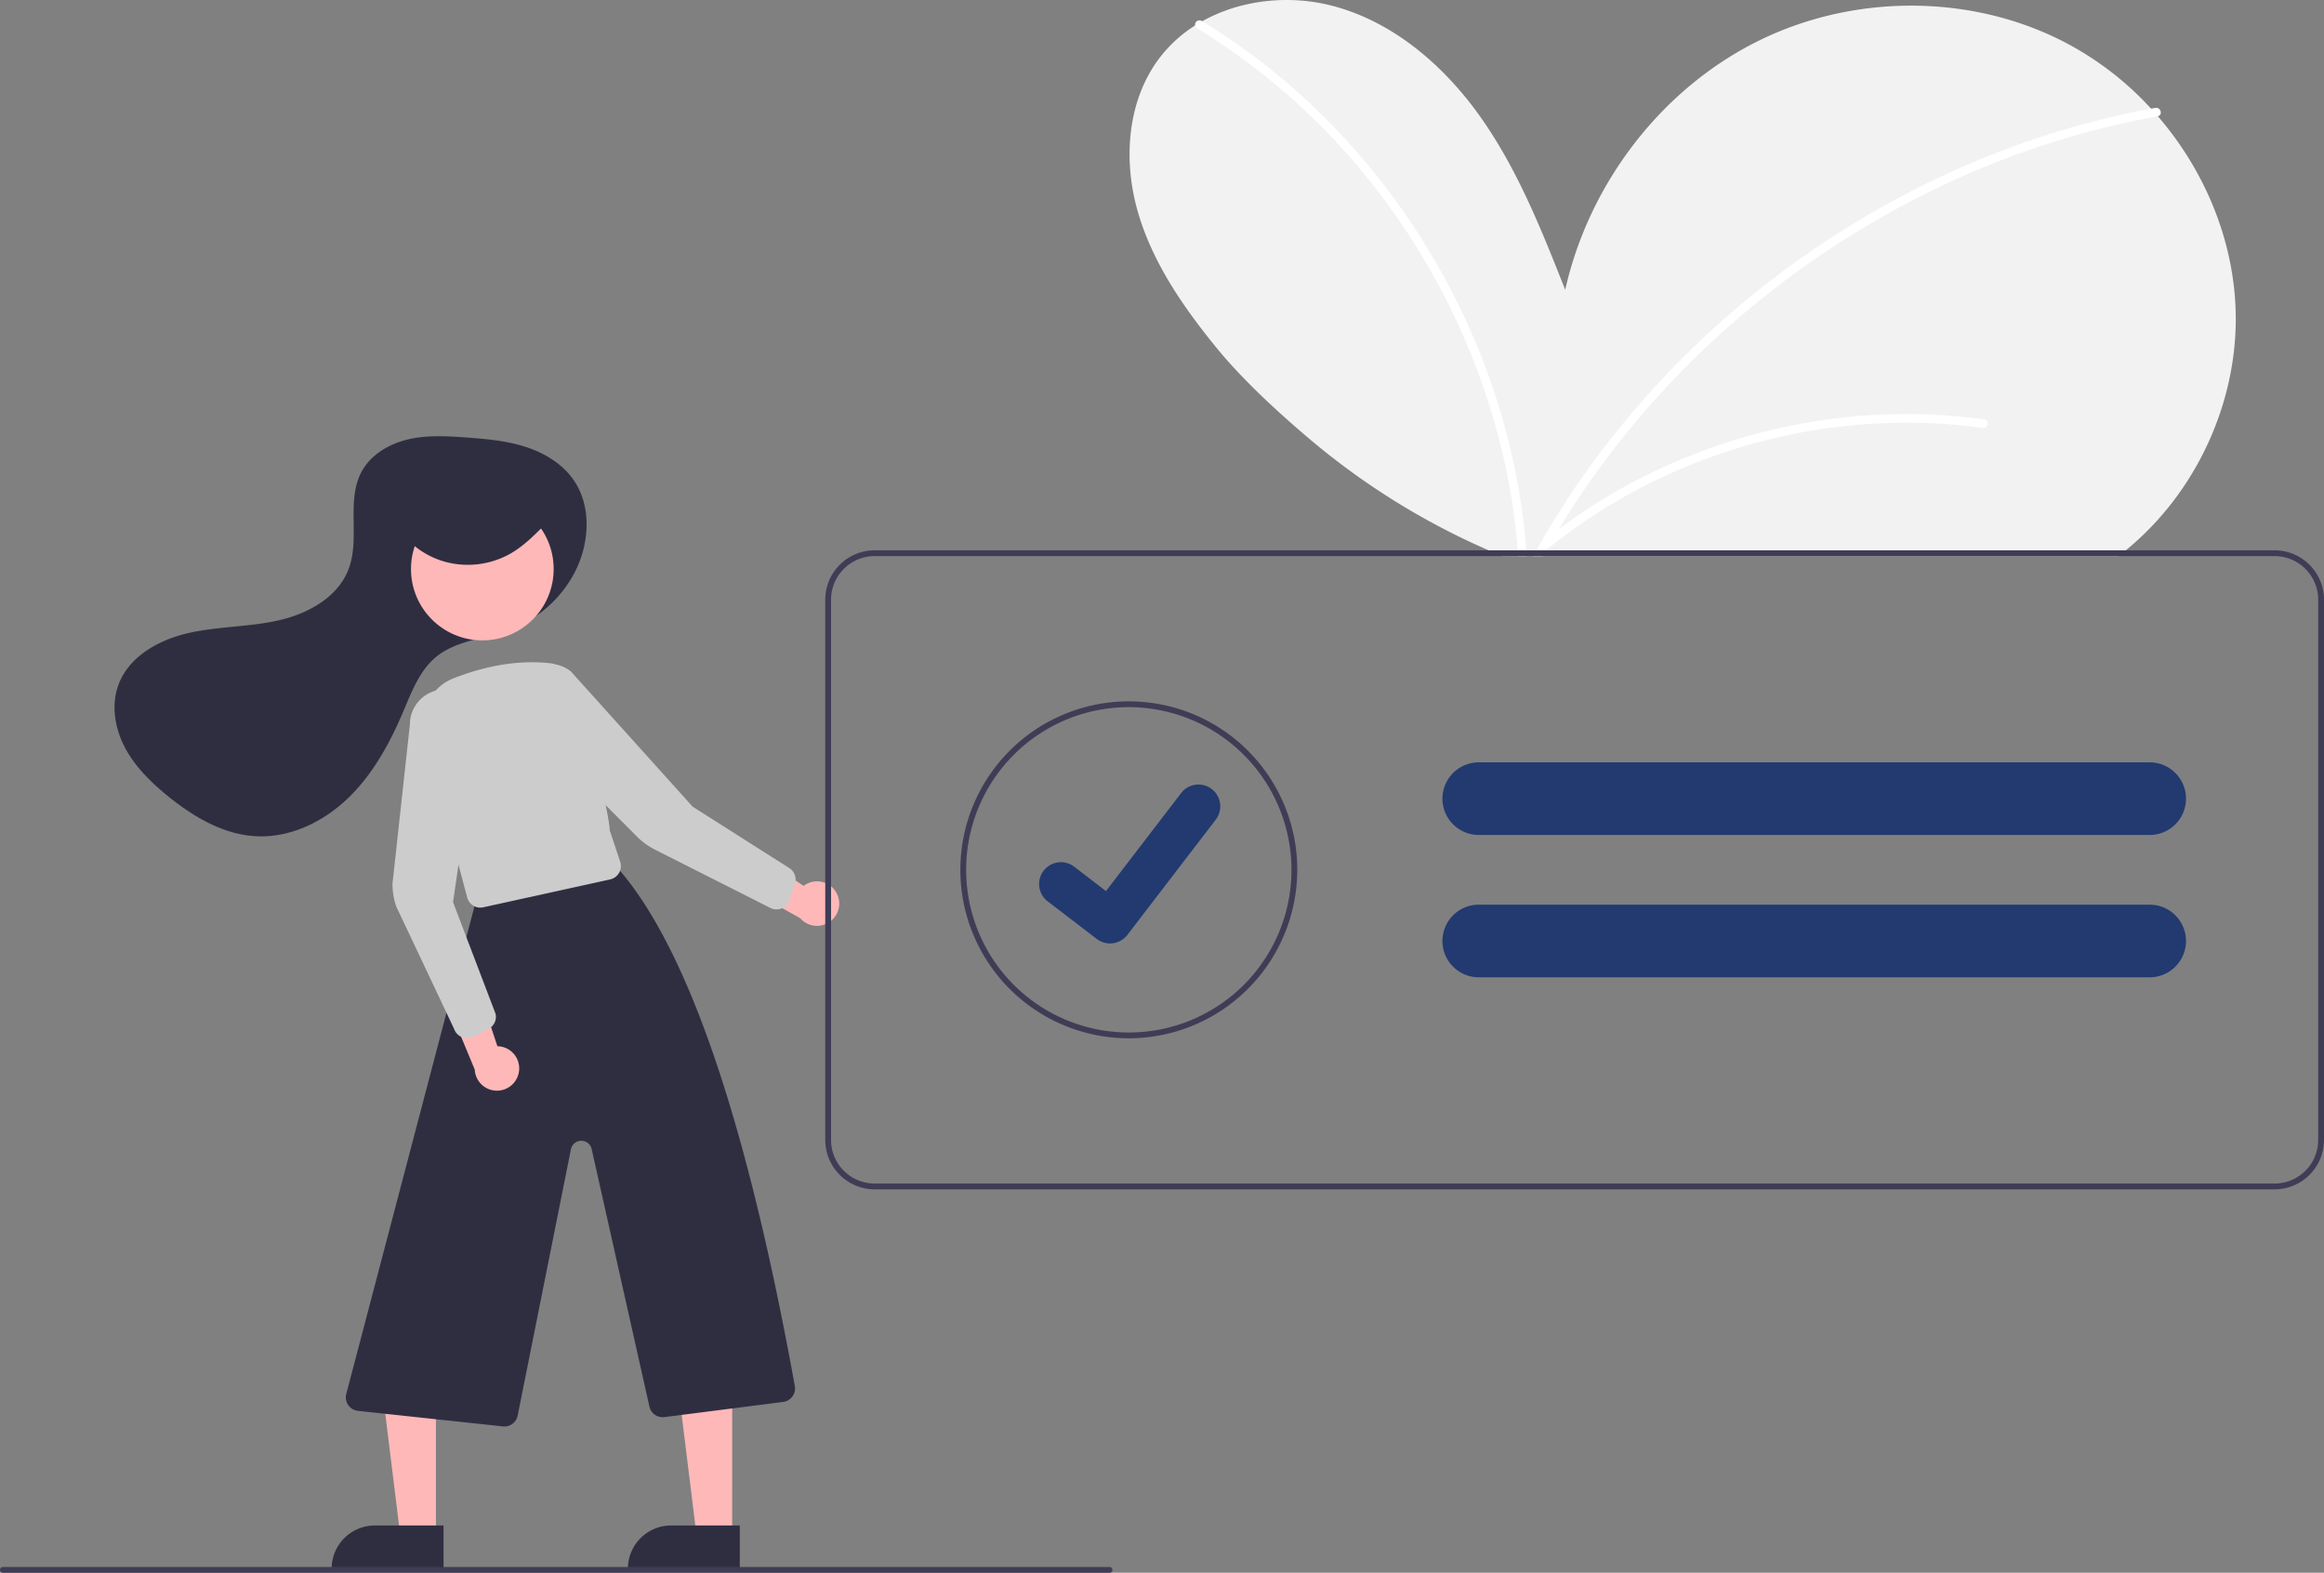 <svg xmlns="http://www.w3.org/2000/svg" width="800.122" height="541.445" viewBox="0 0 800.122 541.445" xmlns:xlink="http://www.w3.org/1999/xlink" role="img" artist="Katerina Limpitsouni" source="https://undraw.co/"><rect x="0" y="0" width="800.122" height="541.445" fill="#808080" stroke="none"/><path d="M931.831,368.723c-.84.69-1.68,1.35-2.54,2H717.151q-2.37-.975-4.72-2a249.807,249.807,0,0,1-61.87-38.52c-12.37-10.48-23.75-21.3-32-31.44-11.51-14.15-22.11-29.57-27.04-47.14-4.92-17.57-3.45-37.71,7.54-52.28a46.795,46.795,0,0,1,12.35-11.31c.79-.5,1.59-.98,2.41-1.43,13.18-7.4,29.81-9.2,44.65-5.37,21.25,5.49,38.91,20.82,51.51,38.8,12.6,17.97,20.78,38.61,28.84,59.02,8.18-36.43,32.95-69.06,66.41-85.65,33.45-16.59,75.01-16.39,107.75,1.58a108.292,108.292,0,0,1,27.55,21.7c.79.85,1.56,1.72,2.32,2.6,15.97,18.49,25.96,42.17,26.78,66.59C970.681,317.333,956.101,348.933,931.831,368.723Z" transform="translate(-199.939 -179.277)" fill="#f2f2f2"/><path d="M725.631,370.723h-3c-.04-.67-.09-1.33-.15-2a224.18,224.18,0,0,0-6.56-38.74,238.817,238.817,0,0,0-38.31-80.46,228.6,228.6,0,0,0-65.5-60.46,1.42,1.42,0,0,1-.7-1.03,1.496,1.496,0,0,1,2.21-1.56,2.256,2.256,0,0,1,.2.13,226.457,226.457,0,0,1,40.12,31.12,240.898,240.898,0,0,1,51.71,74.13,233.592,233.592,0,0,1,19.82,76.87C725.531,369.393,725.581,370.063,725.631,370.723Z" transform="translate(-199.939 -179.277)" fill="#fff"/><path d="M942.851,219.283a.184.184,0,0,1-.07.02c-2.19.4-4.39.82-6.57,1.27a296.839,296.839,0,0,0-52.33,15.89,308.808,308.808,0,0,0-48.5,25,313.784,313.784,0,0,0-43.45,33.08,307.525,307.525,0,0,0-36.99,40.12,297.483,297.483,0,0,0-22.61,34.06c-.38.66-.75,1.33-1.12,2h-3.43c.36-.67.73-1.34,1.11-2a299.923,299.923,0,0,1,27.98-41.33,310.84,310.84,0,0,1,38.31-39.75,317.84,317.84,0,0,1,44.38-32.28,311.853,311.853,0,0,1,49.52-24.16,297.104,297.104,0,0,1,51.45-14.52c.49-.09.97-.18,1.46-.27C943.861,216.073,944.661,218.893,942.851,219.283Z" transform="translate(-199.939 -179.277)" fill="#fff"/><path d="M397.619,376.668c5.335-10.071,6.215-23.187-.418-32.454-3.949-5.516-10.114-9.137-16.583-11.18s-13.294-2.643-20.059-3.139c-6.697-.491-13.514-.885-20.056.63s-12.879,5.215-16.066,11.126c-5.384,9.985-.479,22.789-4.434,33.422-3.629,9.758-13.957,15.462-24.11,17.765s-20.75,2.057-30.908,4.337-20.504,7.932-24.197,17.665c-2.671,7.039-1.344,15.146,2.175,21.802s9.031,12.043,14.881,16.781c8.728,7.068,18.939,13.122,30.153,13.735,11.816.646,23.37-4.979,31.875-13.208s14.295-18.862,18.921-29.755c2.935-6.91,5.707-14.347,11.588-19.013,4.321-3.429,9.818-4.931,15.148-6.352l6.036-1.609a41.441,41.441,0,0,0,25.894-20.253Q397.539,376.819,397.619,376.668Z" transform="translate(-199.939 -179.277)" fill="#2f2e41"/><polygon points="150.079 528.665 137.82 528.665 131.987 481.377 150.082 481.377 150.079 528.665" fill="#ffb8b8"/><path d="M129.062,525.162h23.644a0,0,0,0,1,0,0v14.887a0,0,0,0,1,0,0H114.176a0,0,0,0,1,0,0v0A14.887,14.887,0,0,1,129.062,525.162Z" fill="#2f2e41"/><polygon points="252.079 528.665 239.82 528.665 233.987 481.377 252.082 481.377 252.079 528.665" fill="#ffb8b8"/><path d="M231.062,525.162h23.644a0,0,0,0,1,0,0v14.887a0,0,0,0,1,0,0H216.176a0,0,0,0,1,0,0v0A14.887,14.887,0,0,1,231.062,525.162Z" fill="#2f2e41"/><path d="M373.585,670.357a4.834,4.834,0,0,1-.512-.027l-49.877-5.344a4.691,4.691,0,0,1-4.063-5.751l44.162-167.97A4.718,4.718,0,0,1,366.84,487.772l40.968-11.42a4.722,4.722,0,0,1,4.549,1.482c26.34,29.71,46.19,95.571,61.227,178.585a4.692,4.692,0,0,1-4.022,5.49l-40.868,5.218a4.678,4.678,0,0,1-5.171-3.627l-19.884-88.648a3.648,3.648,0,0,0-7.137.082l-18.33,91.651A4.666,4.666,0,0,1,373.585,670.357Z" transform="translate(-199.939 -179.277)" fill="#2f2e41"/><circle cx="166.059" cy="195.894" r="24.561" fill="#ffb8b8"/><path d="M365.312,491.737a4.681,4.681,0,0,1-4.521-3.485L346.015,432.742a16.778,16.778,0,0,1,10.11-19.965c11.894-4.643,23.226-6.365,33.68-5.121h0c9.292,1.107,20.755,56.118,19.996,57.292l3.667,11a4.691,4.691,0,0,1-3.442,6.065l-43.695,9.612A4.732,4.732,0,0,1,365.312,491.737Z" transform="translate(-199.939 -179.277)" fill="#ccc"/><path d="M378.554,548.504a7.61,7.61,0,0,0-7.368-9.049l-8.513-25.67-8.701,11.037,9.418,22.685a7.652,7.652,0,0,0,15.164.998Z" transform="translate(-199.939 -179.277)" fill="#ffb8b8"/><path d="M488.002,486.811a7.61,7.61,0,0,0-11.385-2.562L454.061,469.328l-.021,14.054,21.422,12.015a7.652,7.652,0,0,0,12.539-8.586Z" transform="translate(-199.939 -179.277)" fill="#ffb8b8"/><path d="M360.707,536.644a4.69,4.69,0,0,1-4.454-3.218l-19.957-42.216a24.399,24.399,0,0,1-1.235-7.669l6-54.871a12.059,12.059,0,0,1,24.03-1.456l-9.18,62.631,14.649,38.44a4.681,4.681,0,0,1-2.478,5.225l-5.278,2.639A4.685,4.685,0,0,1,360.707,536.644Z" transform="translate(-199.939 -179.277)" fill="#ccc"/><path d="M467.291,492.354a4.681,4.681,0,0,1-2.115-.504l-39.688-20.047a24.368,24.368,0,0,1-6.289-4.56l-38.737-38.862a12.059,12.059,0,0,1,15.992-17.994l41.962,46.603,33.263,21.12a4.68,4.68,0,0,1,1.933,5.45l-1.875,5.596a4.692,4.692,0,0,1-4.447,3.199Z" transform="translate(-199.939 -179.277)" fill="#ccc"/><path d="M338.061,362.473a28.6,28.6,0,0,0,16.895,10.631,29.87,29.87,0,0,0,20.06-2.874c4.947-2.673,8.905-6.684,12.782-10.633,1.618-1.648,3.341-3.549,3.26-5.797-.126-3.484-4.314-5.388-7.909-6.148a56.435,56.435,0,0,0-35.033,3.94c-4.88,2.267-9.964,6.368-9.232,11.466" transform="translate(-199.939 -179.277)" fill="#2f2e41"/><path d="M983.061,368.723h-482a17.024,17.024,0,0,0-17,17v186a17.024,17.024,0,0,0,17,17h482a17.024,17.024,0,0,0,17-17v-186A17.024,17.024,0,0,0,983.061,368.723Zm15,203a15.018,15.018,0,0,1-15,15h-482a15.018,15.018,0,0,1-15-15v-186a15.018,15.018,0,0,1,15-15h482a15.018,15.018,0,0,1,15,15Z" transform="translate(-199.939 -179.277)" fill="#3f3d56"/><path d="M588.575,536.723a58,58,0,1,1,58-58A58.066,58.066,0,0,1,588.575,536.723Zm0-114a56,56,0,1,0,56,56A56.064,56.064,0,0,0,588.575,422.723Z" transform="translate(-199.939 -179.277)" fill="#3f3d56"/><path d="M940.047,441.723h-231a12.497,12.497,0,0,0-12.48,12.01,4.011,4.011,0,0,0-.02.49,12.518,12.518,0,0,0,12.5,12.5h231a12.5,12.5,0,0,0,0-25Z" transform="translate(-199.939 -179.277)" fill="#223A70"/><path d="M940.047,490.723h-231a12.497,12.497,0,0,0-12.48,12.01,4.011,4.011,0,0,0-.02.49,12.518,12.518,0,0,0,12.5,12.5h231a12.5,12.5,0,0,0,0-25Z" transform="translate(-199.939 -179.277)" fill="#223A70"/><path d="M582.104,504.064a7.46,7.46,0,0,1-4.489-1.491l-.08-.06-16.904-12.942a7.51,7.51,0,1,1,9.135-11.923l10.949,8.396,25.875-33.744a7.51,7.51,0,0,1,10.529-1.39l-.161.218.165-.215a7.518,7.518,0,0,1,1.39,10.529L588.079,501.134A7.513,7.513,0,0,1,582.104,504.064Z" transform="translate(-199.939 -179.277)" fill="#223A70"/><path d="M581.939,720.723h-381a1,1,0,0,1,0-2h381a1,1,0,0,1,0,2Z" transform="translate(-199.939 -179.277)" fill="#3f3d56"/><path d="M883.197,323.672a198.228,198.228,0,0,0-62.845,1.417,202.342,202.342,0,0,0-59.173,20.688,195.2,195.2,0,0,0-29.529,19.509c-1.508,1.205.627,3.315,2.121,2.121a193.808,193.808,0,0,1,53.787-30.236,199.647,199.647,0,0,1,60.064-12.185,191.075,191.075,0,0,1,34.777,1.578,1.554,1.554,0,0,0,1.845-1.048,1.509,1.509,0,0,0-1.048-1.845Z" transform="translate(-199.939 -179.277)" fill="#fff"/></svg>